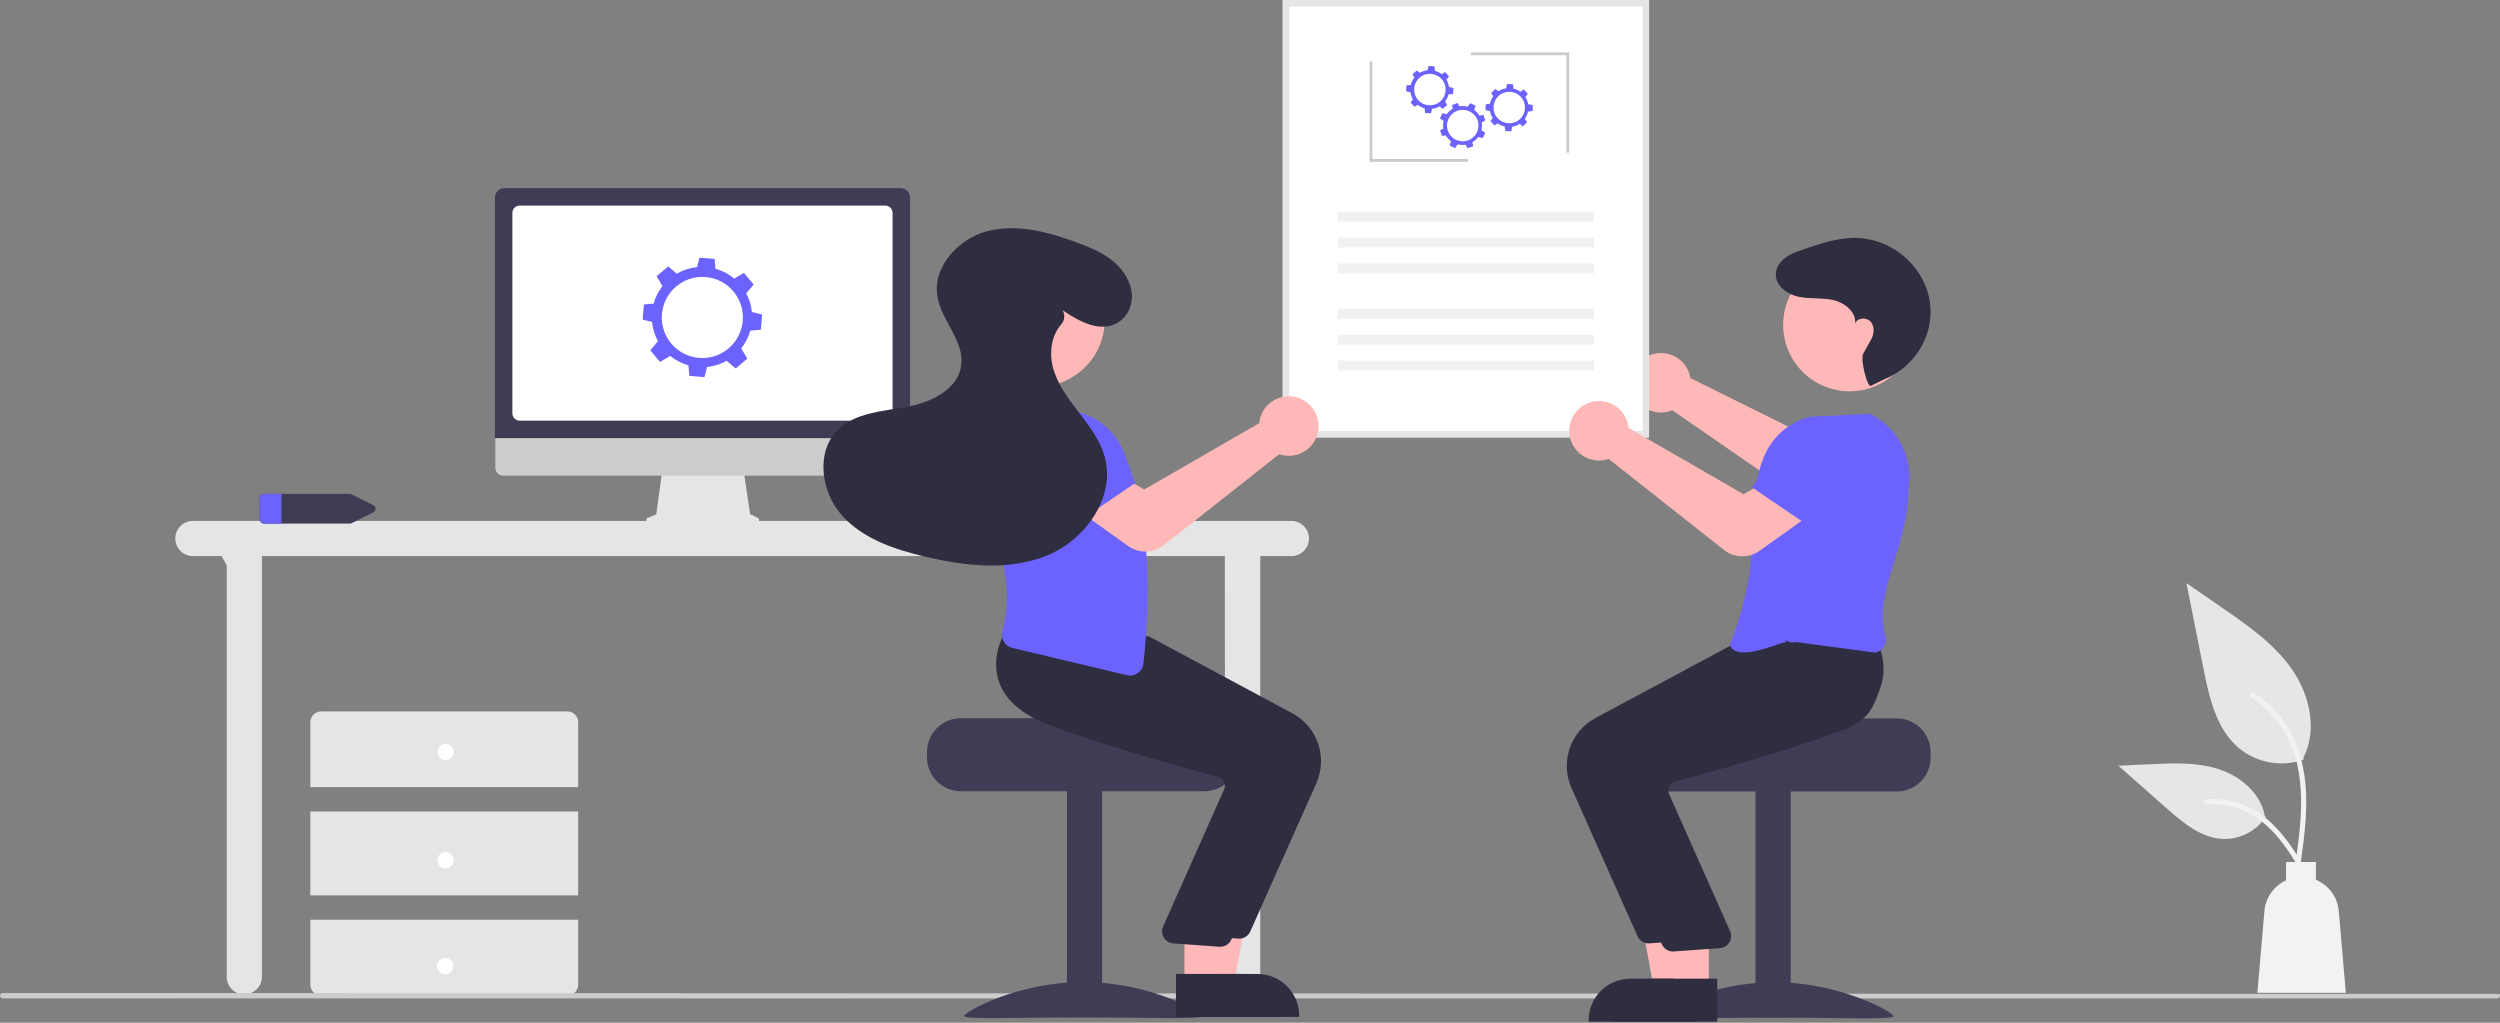 <?xml version="1.0" encoding="UTF-8"?>
<svg xmlns="http://www.w3.org/2000/svg" xmlns:xlink="http://www.w3.org/1999/xlink" width="924px" height="378px" viewBox="0 0 924 378" version="1.1">
<rect x="0" y="0" width="924" height="378" fill="#808080" stroke="none"/>
<g id="surface1">
<path style=" stroke:none;fill-rule:nonzero;fill:rgb(100%,72.157%,72.157%);fill-opacity:1;" d="M 609.543 131.379 C 612.422 130.137 615.695 130.184 618.539 131.504 C 621.383 132.824 623.527 135.293 624.434 138.293 C 624.574 138.766 624.684 139.242 624.754 139.73 L 668.695 161.516 L 678.863 154.777 L 691.512 169.344 L 675.988 181.953 C 672.152 185.043 666.746 185.25 662.688 182.465 L 618.105 151.637 C 617.777 151.781 617.438 151.902 617.094 152.008 C 614.09 152.918 610.844 152.5 608.172 150.867 C 605.496 149.23 603.645 146.531 603.082 143.449 C 603 143.004 602.945 142.559 602.918 142.109 C 602.668 137.5 605.309 133.219 609.543 131.379 Z M 609.543 131.379 "/>
<path style=" stroke:none;fill-rule:nonzero;fill:rgb(89.804%,89.804%,89.804%);fill-opacity:1;" d="M 64.797 199.031 C 64.797 202.621 67.707 205.531 71.297 205.531 L 81.906 205.531 L 83.797 208.961 L 83.797 361.031 C 83.797 364.621 86.707 367.531 90.297 367.531 C 93.887 367.531 96.797 364.621 96.797 361.031 L 96.797 205.531 L 452.695 205.531 L 452.797 361.031 C 452.797 364.621 455.707 367.531 459.297 367.531 C 462.887 367.531 465.797 364.621 465.797 361.031 L 465.797 205.531 L 477.297 205.531 C 480.887 205.531 483.797 202.621 483.797 199.031 C 483.797 195.441 480.887 192.531 477.297 192.531 L 71.297 192.531 C 67.707 192.531 64.797 195.441 64.797 199.031 Z M 64.797 199.031 "/>
<path style=" stroke:none;fill-rule:nonzero;fill:rgb(89.804%,89.804%,89.804%);fill-opacity:1;" d="M 213.695 290.934 L 213.695 266.934 C 213.695 264.727 211.906 262.934 209.695 262.934 L 118.695 262.934 C 116.488 262.934 114.695 264.727 114.695 266.934 L 114.695 290.934 Z M 213.695 290.934 "/>
<path style=" stroke:none;fill-rule:nonzero;fill:rgb(89.804%,89.804%,89.804%);fill-opacity:1;" d="M 114.695 299.934 L 213.695 299.934 L 213.695 330.934 L 114.695 330.934 Z M 114.695 299.934 "/>
<path style=" stroke:none;fill-rule:nonzero;fill:rgb(89.804%,89.804%,89.804%);fill-opacity:1;" d="M 114.695 339.934 L 114.695 363.934 C 114.695 366.145 116.488 367.934 118.695 367.934 L 209.695 367.934 C 211.906 367.934 213.695 366.145 213.695 363.934 L 213.695 339.934 Z M 114.695 339.934 "/>
<path style=" stroke:none;fill-rule:nonzero;fill:rgb(100%,100%,100%);fill-opacity:1;" d="M 167.695 277.934 C 167.695 279.59 166.355 280.934 164.695 280.934 C 163.039 280.934 161.695 279.59 161.695 277.934 C 161.695 276.277 163.039 274.934 164.695 274.934 C 166.355 274.934 167.695 276.277 167.695 277.934 Z M 167.695 277.934 "/>
<path style=" stroke:none;fill-rule:nonzero;fill:rgb(100%,100%,100%);fill-opacity:1;" d="M 167.695 317.934 C 167.695 319.59 166.355 320.934 164.695 320.934 C 163.039 320.934 161.695 319.59 161.695 317.934 C 161.695 316.277 163.039 314.934 164.695 314.934 C 166.355 314.934 167.695 316.277 167.695 317.934 Z M 167.695 317.934 "/>
<path style=" stroke:none;fill-rule:nonzero;fill:rgb(100%,100%,100%);fill-opacity:1;" d="M 167.535 357.086 C 167.535 358.742 166.191 360.086 164.535 360.086 C 162.879 360.086 161.535 358.742 161.535 357.086 C 161.535 355.43 162.879 354.086 164.535 354.086 C 166.191 354.086 167.535 355.43 167.535 357.086 Z M 167.535 357.086 "/>
<path style=" stroke:none;fill-rule:nonzero;fill:rgb(24.706%,23.922%,33.725%);fill-opacity:1;" d="M 96 184.066 L 96 192.008 C 96.062 192.906 96.84 193.59 97.738 193.535 L 129.16 193.535 C 129.457 193.535 129.754 193.469 130.02 193.336 L 137.949 189.367 C 138.484 189.141 138.828 188.617 138.828 188.035 C 138.828 187.457 138.484 186.934 137.949 186.707 L 130.02 182.734 C 129.754 182.605 129.457 182.535 129.16 182.535 L 97.738 182.535 C 96.84 182.484 96.062 183.168 96 184.066 Z M 96 184.066 "/>
<path style=" stroke:none;fill-rule:nonzero;fill:rgb(42.353%,38.824%,100%);fill-opacity:1;" d="M 97.738 182.535 L 104 182.535 L 104 193.535 L 97.738 193.535 C 96.84 193.59 96.062 192.906 96 192.008 L 96 184.066 C 96.062 183.168 96.84 182.484 97.738 182.535 Z M 97.738 182.535 "/>
<path style=" stroke:none;fill-rule:nonzero;fill:rgb(90.196%,90.196%,90.196%);fill-opacity:1;" d="M 851.445 280.754 C 843.289 283.621 834.234 282.023 827.551 276.547 C 819.18 269.52 816.555 257.949 814.422 247.23 C 812.316 236.668 810.211 226.102 808.105 215.535 L 821.328 224.641 C 830.836 231.188 840.559 237.945 847.141 247.426 C 853.723 256.91 856.598 269.855 851.309 280.117 "/>
<path style=" stroke:none;fill-rule:nonzero;fill:rgb(94.902%,94.902%,94.902%);fill-opacity:1;" d="M 850.312 319.129 C 851.652 309.383 853.027 299.508 852.09 289.656 C 851.258 280.906 848.586 272.363 843.152 265.355 C 840.27 261.641 836.758 258.461 832.781 255.957 C 831.742 255.301 830.789 256.945 831.82 257.598 C 838.703 261.945 844.027 268.371 847.023 275.941 C 850.332 284.359 850.863 293.535 850.293 302.477 C 849.949 307.887 849.219 313.258 848.48 318.625 C 848.359 319.129 848.652 319.637 849.145 319.793 C 849.652 319.93 850.172 319.633 850.312 319.129 Z M 850.312 319.129 "/>
<path style=" stroke:none;fill-rule:nonzero;fill:rgb(90.196%,90.196%,90.196%);fill-opacity:1;" d="M 837.426 301.879 C 833.93 307.195 827.91 310.301 821.555 310.074 C 813.52 309.691 806.82 304.082 800.793 298.762 L 782.957 283.016 L 794.762 282.449 C 803.25 282.043 811.957 281.664 820.039 284.281 C 828.125 286.898 835.582 293.199 837.059 301.566 "/>
<path style=" stroke:none;fill-rule:nonzero;fill:rgb(94.902%,94.902%,94.902%);fill-opacity:1;" d="M 854.098 324.73 C 847.656 313.336 840.184 300.668 826.836 296.621 C 823.125 295.5 819.23 295.098 815.367 295.438 C 814.152 295.543 814.457 297.418 815.672 297.312 C 822.145 296.777 828.605 298.484 833.969 302.156 C 839.129 305.668 843.145 310.551 846.547 315.727 C 848.629 318.898 850.492 322.203 852.359 325.508 C 852.957 326.562 854.699 325.801 854.098 324.73 Z M 854.098 324.73 "/>
<path style=" stroke:none;fill-rule:nonzero;fill:rgb(94.902%,94.902%,94.902%);fill-opacity:1;" d="M 864.418 336.727 C 863.973 331.602 860.715 327.148 855.965 325.176 L 855.965 318.586 L 844.914 318.586 L 844.914 325.383 C 840.402 327.449 837.348 331.785 836.922 336.727 L 834.324 366.934 L 867.016 366.934 Z M 864.418 336.727 "/>
<path style=" stroke:none;fill-rule:nonzero;fill:rgb(80%,80%,80%);fill-opacity:1;" d="M 0 368 C 0 367.449 0.449 367 1 367 L 923.363 367.363 C 923.914 367.363 924 367.449 924 368 C 924 368.551 923.551 369 923 369 L 1 369 C 0.449 369 0 368.551 0 368 Z M 0 368 "/>
<path style=" stroke:none;fill-rule:nonzero;fill:rgb(90.196%,90.196%,90.196%);fill-opacity:1;" d="M 239.281 191.457 L 242.562 190.074 L 244.816 173.621 L 274.805 173.621 L 277.246 190.008 L 280.184 191.477 C 280.473 191.621 280.621 191.945 280.547 192.262 C 280.473 192.574 280.195 192.797 279.871 192.797 L 239.551 192.797 C 239.219 192.797 238.934 192.562 238.867 192.238 C 238.805 191.914 238.977 191.586 239.281 191.457 Z M 239.281 191.457 "/>
<path style=" stroke:none;fill-rule:nonzero;fill:rgb(80%,80%,80%);fill-opacity:1;" d="M 183.078 172.891 L 183.078 152.117 L 336.211 152.117 L 336.211 172.891 C 336.211 174.5 334.91 175.805 333.301 175.809 L 185.992 175.809 C 184.383 175.805 183.078 174.5 183.078 172.891 Z M 183.078 172.891 "/>
<path style=" stroke:none;fill-rule:nonzero;fill:rgb(24.706%,23.922%,33.725%);fill-opacity:1;" d="M 182.926 73.055 C 182.926 71.113 184.5 69.539 186.445 69.535 L 332.828 69.535 C 334.77 69.539 336.344 71.113 336.348 73.055 L 336.348 161.938 L 182.926 161.938 Z M 182.926 73.055 "/>
<path style=" stroke:none;fill-rule:nonzero;fill:rgb(100%,100%,100%);fill-opacity:1;" d="M 189.375 152.773 L 189.375 78.699 C 189.379 77.203 190.59 75.988 192.09 75.988 L 327.184 75.988 C 328.68 75.988 329.895 77.203 329.895 78.699 L 329.895 152.773 C 329.895 154.27 328.68 155.484 327.184 155.484 L 192.09 155.484 C 190.59 155.484 189.379 154.27 189.375 152.773 Z M 189.375 152.773 "/>
<path style=" stroke:none;fill-rule:nonzero;fill:rgb(100%,100%,100%);fill-opacity:1;" d="M 474.098 0 L 609.492 0 L 609.492 161.66 L 474.098 161.66 Z M 474.098 0 "/>
<path style=" stroke:none;fill-rule:nonzero;fill:rgb(89.804%,89.804%,89.804%);fill-opacity:1;" d="M 474.098 0 L 609.492 0 L 609.492 161.66 L 474.098 161.66 Z M 607.102 2.387 L 476.488 2.387 L 476.488 159.27 L 607.102 159.27 Z M 607.102 2.387 "/>
<path style=" stroke:none;fill-rule:nonzero;fill:rgb(94.51%,94.51%,94.51%);fill-opacity:1;" d="M 494.441 78.285 L 589.148 78.285 L 589.148 81.945 L 494.441 81.945 Z M 494.441 78.285 "/>
<path style=" stroke:none;fill-rule:nonzero;fill:rgb(79.608%,79.608%,79.608%);fill-opacity:1;" d="M 578.965 56.406 L 579.996 56.406 L 579.996 19.379 L 543.613 19.379 L 543.613 20.41 L 578.965 20.41 Z M 578.965 56.406 "/>
<path style=" stroke:none;fill-rule:nonzero;fill:rgb(79.608%,79.608%,79.608%);fill-opacity:1;" d="M 506.199 59.805 L 542.582 59.805 L 542.582 58.77 L 507.23 58.77 L 507.23 22.777 L 506.199 22.777 Z M 506.199 59.805 "/>
<path style=" stroke:none;fill-rule:nonzero;fill:rgb(94.51%,94.51%,94.51%);fill-opacity:1;" d="M 494.441 87.828 L 589.148 87.828 L 589.148 91.488 L 494.441 91.488 Z M 494.441 87.828 "/>
<path style=" stroke:none;fill-rule:nonzero;fill:rgb(94.51%,94.51%,94.51%);fill-opacity:1;" d="M 494.441 97.371 L 589.148 97.371 L 589.148 101.031 L 494.441 101.031 Z M 494.441 97.371 "/>
<path style=" stroke:none;fill-rule:nonzero;fill:rgb(94.51%,94.51%,94.51%);fill-opacity:1;" d="M 494.441 114.164 L 589.148 114.164 L 589.148 117.824 L 494.441 117.824 Z M 494.441 114.164 "/>
<path style=" stroke:none;fill-rule:nonzero;fill:rgb(94.51%,94.51%,94.51%);fill-opacity:1;" d="M 494.441 123.707 L 589.148 123.707 L 589.148 127.367 L 494.441 127.367 Z M 494.441 123.707 "/>
<path style=" stroke:none;fill-rule:nonzero;fill:rgb(94.51%,94.51%,94.51%);fill-opacity:1;" d="M 494.441 133.25 L 589.148 133.25 L 589.148 136.91 L 494.441 136.91 Z M 494.441 133.25 "/>
<path style=" stroke:none;fill-rule:nonzero;fill:rgb(42.353%,38.824%,100%);fill-opacity:1;" d="M 534.605 29.438 L 535.562 28.266 L 534.121 26.629 L 532.84 27.426 C 532.098 26.844 531.25 26.418 530.344 26.164 L 530.176 24.523 L 528 24.383 L 527.637 25.945 C 526.613 26.055 525.625 26.387 524.738 26.91 L 523.66 26.031 L 522.02 27.469 L 522.758 28.652 C 522.121 29.461 521.664 30.398 521.426 31.402 L 519.828 31.562 L 519.688 33.738 L 521.293 34.113 C 521.426 35.051 521.746 35.953 522.23 36.77 L 521.348 37.852 L 522.785 39.488 L 523.973 38.75 C 524.734 39.352 525.613 39.793 526.551 40.043 L 526.723 41.746 L 528.898 41.887 L 529.285 40.234 C 530.27 40.113 531.219 39.793 532.07 39.285 L 533.242 40.242 L 534.879 38.805 L 534.082 37.52 C 534.695 36.738 535.137 35.84 535.383 34.879 L 537.07 34.707 L 537.211 32.535 L 535.543 32.145 C 535.418 31.188 535.098 30.266 534.605 29.438 Z M 532.328 37.469 C 529.914 39.586 526.242 39.348 524.121 36.938 C 522.004 34.523 522.242 30.852 524.652 28.73 C 527.066 26.613 530.738 26.852 532.859 29.262 C 534.977 31.676 534.738 35.348 532.328 37.469 Z M 532.328 37.469 "/>
<path style=" stroke:none;fill-rule:nonzero;fill:rgb(42.353%,38.824%,100%);fill-opacity:1;" d="M 547.656 45.25 L 548.973 44.516 L 548.238 42.465 L 546.754 42.734 C 546.277 41.922 545.645 41.211 544.891 40.645 L 545.34 39.055 L 543.371 38.125 L 542.457 39.445 C 541.465 39.172 540.422 39.113 539.406 39.281 L 538.727 38.062 L 536.676 38.797 L 536.922 40.172 C 536.035 40.691 535.266 41.395 534.676 42.238 L 533.129 41.801 L 532.199 43.773 L 533.559 44.711 C 533.336 45.633 533.301 46.59 533.453 47.527 L 532.234 48.207 L 532.973 50.258 L 534.344 50.012 C 534.832 50.848 535.488 51.578 536.27 52.156 L 535.801 53.809 L 537.773 54.738 L 538.742 53.34 C 539.699 53.59 540.703 53.641 541.68 53.484 L 542.418 54.801 L 544.469 54.062 L 544.199 52.578 C 545.055 52.078 545.797 51.402 546.379 50.598 L 548.012 51.062 L 548.945 49.09 L 547.535 48.113 C 547.77 47.176 547.809 46.203 547.656 45.25 Z M 542.586 51.883 C 539.566 52.969 536.234 51.398 535.152 48.375 C 534.066 45.355 535.637 42.027 538.66 40.941 C 541.68 39.855 545.008 41.426 546.094 44.449 C 547.18 47.469 545.609 50.801 542.586 51.883 Z M 542.586 51.883 "/>
<path style=" stroke:none;fill-rule:nonzero;fill:rgb(42.353%,38.824%,100%);fill-opacity:1;" d="M 563.781 35.84 L 564.688 34.633 L 563.184 33.055 L 561.938 33.902 C 561.172 33.352 560.309 32.957 559.391 32.742 L 559.16 31.109 L 556.98 31.055 L 556.676 32.633 C 555.656 32.781 554.684 33.152 553.82 33.715 L 552.707 32.875 L 551.129 34.379 L 551.91 35.531 C 551.305 36.367 550.891 37.32 550.688 38.332 L 549.098 38.555 L 549.047 40.734 L 550.668 41.047 C 550.836 41.98 551.191 42.867 551.711 43.664 L 550.871 44.777 L 552.375 46.355 L 553.527 45.574 C 554.316 46.145 555.207 46.547 556.156 46.762 L 556.395 48.457 L 558.574 48.512 L 558.895 46.844 C 559.875 46.684 560.809 46.324 561.645 45.785 L 562.848 46.691 L 564.426 45.188 L 563.582 43.941 C 564.16 43.137 564.566 42.219 564.773 41.25 L 566.457 41.012 L 566.508 38.832 L 564.824 38.508 C 564.66 37.559 564.305 36.648 563.781 35.84 Z M 561.824 43.957 C 559.5 46.172 555.82 46.078 553.605 43.754 C 551.391 41.43 551.484 37.75 553.809 35.535 C 556.133 33.32 559.812 33.41 562.027 35.738 C 564.242 38.062 564.148 41.742 561.824 43.957 Z M 561.824 43.957 "/>
<path style=" stroke:none;fill-rule:nonzero;fill:rgb(42.353%,38.824%,100%);fill-opacity:1;" d="M 277.316 122.184 L 281.195 121.875 L 281.68 116.273 L 277.91 115.309 C 277.664 112.891 276.949 110.547 275.797 108.41 L 278.559 105.168 L 274.938 100.867 L 271.379 102.977 C 269.344 101.266 266.969 100.016 264.406 99.309 L 264.121 95.723 L 258.523 95.242 L 257.629 98.727 C 254.984 98.984 252.43 99.812 250.137 101.148 L 246.984 98.465 L 242.684 102.082 L 244.855 105.746 C 243.344 107.668 242.23 109.875 241.582 112.23 L 237.996 112.516 L 237.512 118.117 L 241 119.008 C 241.242 121.5 241.988 123.918 243.199 126.113 L 240.328 129.477 L 243.949 133.777 L 247.719 131.547 C 249.699 133.168 251.992 134.359 254.457 135.043 L 254.766 138.922 L 260.363 139.406 L 261.332 135.637 C 263.875 135.379 266.34 134.598 268.566 133.34 L 271.902 136.184 L 276.203 132.562 L 273.949 128.758 C 275.504 126.816 276.648 124.578 277.316 122.184 Z M 258.297 132.27 C 250.051 131.562 243.938 124.301 244.648 116.051 C 245.355 107.801 252.621 101.688 260.867 102.398 C 269.117 103.109 275.23 110.371 274.52 118.621 C 273.809 126.867 266.547 132.98 258.297 132.27 Z M 258.297 132.27 "/>
<path style=" stroke:none;fill-rule:nonzero;fill:rgb(24.706%,23.922%,33.725%);fill-opacity:1;" d="M 701.059 265.527 L 653.051 265.527 C 653.051 266.906 603.57 268.027 603.57 268.027 C 602.793 268.613 602.086 269.285 601.461 270.027 C 599.582 272.27 598.555 275.102 598.559 278.027 L 598.559 280.027 C 598.562 286.93 604.156 292.527 611.059 292.527 L 701.059 292.527 C 707.961 292.523 713.555 286.93 713.559 280.027 L 713.559 278.027 C 713.551 271.129 707.961 265.539 701.059 265.527 Z M 701.059 265.527 "/>
<path style=" stroke:none;fill-rule:nonzero;fill:rgb(24.706%,23.922%,33.725%);fill-opacity:1;" d="M 648.836 292.031 L 661.836 292.031 L 661.836 376.031 L 648.836 376.031 Z M 648.836 292.031 "/>
<path style=" stroke:none;fill-rule:nonzero;fill:rgb(24.706%,23.922%,33.725%);fill-opacity:1;" d="M 611.836 375.574 C 611.836 376.98 631.535 376.117 655.836 376.117 C 680.137 376.117 699.836 376.98 699.836 375.574 C 699.836 374.172 680.137 363.031 655.836 363.031 C 631.535 363.031 611.836 374.172 611.836 375.574 Z M 611.836 375.574 "/>
<path style=" stroke:none;fill-rule:nonzero;fill:rgb(100%,72.157%,72.157%);fill-opacity:1;" d="M 623.57 365.73 L 611.312 365.73 L 605.48 333.934 L 623.574 333.934 Z M 623.57 365.73 "/>
<path style=" stroke:none;fill-rule:nonzero;fill:rgb(18.431%,18.039%,25.49%);fill-opacity:1;" d="M 626.699 377.613 L 587.168 377.613 L 587.168 377.113 C 587.168 368.613 594.055 361.727 602.555 361.727 L 626.699 361.727 Z M 626.699 377.613 "/>
<path style=" stroke:none;fill-rule:nonzero;fill:rgb(18.431%,18.039%,25.49%);fill-opacity:1;" d="M 605.234 346.012 L 580.793 291.203 C 576.562 281.625 580.402 270.402 589.613 265.418 L 642.625 236.992 L 666.816 234.934 L 689.133 232.906 L 689.293 233.18 C 689.5 233.527 694.297 241.812 691.055 250.898 C 688.594 257.793 682.195 263.176 672.035 266.902 C 648.32 275.598 620.926 283.027 610.25 285.82 C 609.293 286.062 608.488 286.703 608.035 287.578 C 607.582 288.445 607.512 289.461 607.84 290.379 L 630.547 341.395 C 631.027 342.703 630.871 344.164 630.125 345.344 C 629.379 346.527 628.129 347.293 626.738 347.422 L 609.77 348.656 C 609.629 348.672 609.484 348.68 609.34 348.68 C 607.566 348.68 605.957 347.633 605.234 346.012 Z M 605.234 346.012 "/>
<path style=" stroke:none;fill-rule:nonzero;fill:rgb(100%,72.157%,72.157%);fill-opacity:1;" d="M 631.57 365.73 L 619.312 365.73 L 613.48 333.934 L 631.574 333.934 Z M 631.57 365.73 "/>
<path style=" stroke:none;fill-rule:nonzero;fill:rgb(18.431%,18.039%,25.49%);fill-opacity:1;" d="M 634.699 377.613 L 595.168 377.613 L 595.168 377.113 C 595.168 368.613 602.055 361.727 610.555 361.727 L 634.699 361.727 Z M 634.699 377.613 "/>
<path style=" stroke:none;fill-rule:nonzero;fill:rgb(18.431%,18.039%,25.49%);fill-opacity:1;" d="M 614.234 349.012 L 589.793 294.203 C 585.562 284.625 589.402 273.402 598.613 268.418 L 651.625 239.992 L 675.816 237.934 L 693.297 236.418 L 693.293 236.18 C 693.5 236.527 698.297 244.812 695.055 253.898 C 692.594 260.793 691.195 266.176 681.035 269.902 C 657.32 278.598 629.926 286.027 619.25 288.82 C 618.293 289.062 617.488 289.703 617.035 290.578 C 616.582 291.445 616.512 292.461 616.84 293.379 L 639.547 344.395 C 640.027 345.703 639.871 347.164 639.125 348.344 C 638.379 349.527 637.129 350.293 635.738 350.422 L 618.77 351.656 C 618.629 351.672 618.484 351.68 618.34 351.68 C 616.566 351.68 614.957 350.633 614.234 349.012 Z M 614.234 349.012 "/>
<path style=" stroke:none;fill-rule:nonzero;fill:rgb(42.353%,38.824%,100%);fill-opacity:1;" d="M 660.297 237.418 C 659.125 236.59 642.297 245.418 639.297 238.418 C 653.297 203.418 643.648 188.305 652.223 168.234 C 655.285 161.219 661.387 155.996 668.789 154.055 L 691.039 152.93 L 691.156 152.988 C 701.465 158.035 707.242 169.25 705.375 180.574 C 705.297 202.418 692.227 219.078 696.797 234.922 C 697.184 236.258 697.008 237.699 696.312 238.906 C 695.637 240.07 694.508 240.906 693.195 241.215 L 663.816 237.293 C 662.43 237.625 660.965 237.344 659.801 236.516 Z M 660.297 237.418 "/>
<path style=" stroke:none;fill-rule:nonzero;fill:rgb(100%,72.157%,72.157%);fill-opacity:1;" d="M 708.176 120.059 C 708.176 133.625 697.18 144.621 683.613 144.621 C 670.051 144.621 659.055 133.625 659.055 120.059 C 659.055 106.496 670.051 95.5 683.613 95.5 C 697.18 95.5 708.176 106.496 708.176 120.059 Z M 708.176 120.059 "/>
<path style=" stroke:none;fill-rule:nonzero;fill:rgb(100%,72.157%,72.157%);fill-opacity:1;" d="M 637.223 203.289 L 594.551 169.625 C 594.211 169.742 593.863 169.844 593.512 169.93 C 590.469 170.641 587.262 170.027 584.695 168.238 C 582.109 166.445 580.426 163.629 580.07 160.504 C 579.391 154.711 583.348 149.398 589.09 148.387 C 594.836 147.379 600.367 151.027 601.703 156.703 C 601.812 157.184 601.891 157.668 601.934 158.156 L 644.414 182.664 L 654.984 176.578 L 666.695 191.91 L 650.281 203.609 C 646.336 206.398 641.027 206.27 637.223 203.289 Z M 637.223 203.289 "/>
<path style=" stroke:none;fill-rule:nonzero;fill:rgb(42.353%,38.824%,100%);fill-opacity:1;" d="M 671.906 196.684 L 647.555 180.125 L 659 163.918 C 662.137 159.477 668.016 157.938 672.926 160.281 C 677.898 162.648 680.398 168.285 678.82 173.562 Z M 671.906 196.684 "/>
<path style=" stroke:none;fill-rule:nonzero;fill:rgb(18.431%,18.039%,25.49%);fill-opacity:1;" d="M 691.438 142.605 C 690.133 143.176 687.461 132.777 688.656 130.695 C 690.438 127.605 690.332 127.625 691.516 125.578 C 692.695 123.535 692.961 120.73 691.43 118.934 C 689.898 117.133 686.359 117.371 685.66 119.629 C 686.109 115.34 681.867 111.895 677.668 110.926 C 673.465 109.957 669.035 110.559 664.809 109.695 C 659.906 108.695 654.809 104.586 656.762 99.195 C 657.098 98.297 657.602 97.473 658.242 96.762 C 660.504 94.219 663.664 93.133 666.758 92.086 C 673.188 89.902 679.793 87.691 686.578 87.934 C 698.004 88.531 707.992 95.836 712.023 106.543 C 712.492 107.855 712.855 109.199 713.109 110.57 C 715.438 123.094 708.164 135.445 696.352 140.215 Z M 691.438 142.605 "/>
<path style=" stroke:none;fill-rule:nonzero;fill:rgb(24.706%,23.922%,33.725%);fill-opacity:1;" d="M 342.617 277.941 L 342.617 279.941 C 342.625 286.84 348.219 292.434 355.117 292.441 L 445.117 292.441 C 452.02 292.438 457.617 286.844 457.617 279.941 L 457.617 277.941 C 457.625 275.016 456.598 272.18 454.719 269.941 C 454.094 269.195 453.387 268.523 452.609 267.941 C 452.609 267.941 403.129 266.82 403.129 265.441 L 355.117 265.441 C 348.219 265.449 342.629 271.039 342.617 277.941 Z M 342.617 277.941 "/>
<path style=" stroke:none;fill-rule:nonzero;fill:rgb(24.706%,23.922%,33.725%);fill-opacity:1;" d="M 394.344 291.941 L 407.344 291.941 L 407.344 375.941 L 394.344 375.941 Z M 394.344 291.941 "/>
<path style=" stroke:none;fill-rule:nonzero;fill:rgb(24.706%,23.922%,33.725%);fill-opacity:1;" d="M 400.344 362.941 C 376.043 362.941 356.344 374.082 356.344 375.488 C 356.344 376.891 376.043 376.031 400.344 376.031 C 424.645 376.031 444.344 376.891 444.344 375.488 C 444.344 374.082 424.645 362.941 400.344 362.941 Z M 400.344 362.941 "/>
<path style=" stroke:none;fill-rule:nonzero;fill:rgb(100%,72.157%,72.157%);fill-opacity:1;" d="M 443.762 332.184 L 461.855 332.184 L 456.023 363.98 L 443.762 363.98 Z M 443.762 332.184 "/>
<path style=" stroke:none;fill-rule:nonzero;fill:rgb(18.431%,18.039%,25.49%);fill-opacity:1;" d="M 440.637 359.977 L 464.781 359.977 C 473.277 359.977 480.168 366.867 480.168 375.363 L 480.168 375.863 L 440.637 375.863 Z M 440.637 359.977 "/>
<path style=" stroke:none;fill-rule:nonzero;fill:rgb(18.431%,18.039%,25.49%);fill-opacity:1;" d="M 457.992 346.93 C 457.852 346.93 457.707 346.922 457.562 346.91 L 440.598 345.676 C 439.207 345.547 437.953 344.777 437.207 343.598 C 436.461 342.418 436.309 340.957 436.789 339.645 L 459.492 288.629 C 459.82 287.711 459.75 286.695 459.297 285.832 C 458.844 284.957 458.039 284.316 457.086 284.07 C 446.41 281.281 419.016 273.848 395.301 265.152 C 385.141 261.43 378.742 256.043 376.281 249.152 C 373.039 240.066 377.836 231.777 378.043 231.43 L 378.203 231.156 L 400.516 233.188 L 424.707 235.242 L 477.723 263.672 C 486.934 268.652 490.773 279.875 486.539 289.457 L 462.102 344.262 C 461.379 345.887 459.77 346.93 457.992 346.93 Z M 457.992 346.93 "/>
<path style=" stroke:none;fill-rule:nonzero;fill:rgb(100%,72.157%,72.157%);fill-opacity:1;" d="M 437.762 332.184 L 455.855 332.184 L 450.023 363.98 L 437.762 363.98 Z M 437.762 332.184 "/>
<path style=" stroke:none;fill-rule:nonzero;fill:rgb(18.431%,18.039%,25.49%);fill-opacity:1;" d="M 434.637 359.977 L 458.781 359.977 C 467.277 359.977 474.168 366.867 474.168 375.363 L 474.168 375.863 L 434.637 375.863 Z M 434.637 359.977 "/>
<path style=" stroke:none;fill-rule:nonzero;fill:rgb(18.431%,18.039%,25.49%);fill-opacity:1;" d="M 450.992 349.93 C 450.852 349.93 450.707 349.922 450.562 349.91 L 433.598 348.676 C 432.207 348.547 430.953 347.777 430.207 346.598 C 429.461 345.418 429.309 343.957 429.789 342.645 L 452.492 291.629 C 452.82 290.711 452.75 289.695 452.297 288.832 C 451.844 287.957 451.039 287.316 450.086 287.07 C 439.41 284.281 412.016 276.848 388.301 268.152 C 378.141 264.43 371.742 259.043 369.281 252.152 C 366.039 243.066 370.836 234.777 371.043 234.43 L 371.203 234.156 L 393.516 236.188 L 417.707 238.242 L 470.723 266.672 C 479.934 271.652 483.773 282.875 479.539 292.457 L 455.102 347.262 C 454.379 348.887 452.77 349.93 450.992 349.93 Z M 450.992 349.93 "/>
<path style=" stroke:none;fill-rule:nonzero;fill:rgb(42.353%,38.824%,100%);fill-opacity:1;" d="M 365.504 155.887 C 368.922 151.57 374.977 150.387 379.766 153.102 C 384.5 155.785 386.609 161.484 384.77 166.602 L 378.047 185.27 L 350.523 174.809 Z M 365.504 155.887 "/>
<path style=" stroke:none;fill-rule:nonzero;fill:rgb(42.353%,38.824%,100%);fill-opacity:1;" d="M 420.535 248.77 C 419.367 249.594 417.906 249.879 416.516 249.547 L 374.137 239.465 C 372.824 239.16 371.699 238.324 371.023 237.156 C 370.328 235.949 370.152 234.512 370.539 233.172 C 375.109 217.328 369.117 197.691 361.961 178.828 C 360.09 167.5 365.871 156.289 376.18 151.238 L 376.293 151.184 L 398.543 152.305 C 405.945 154.246 412.051 159.473 415.109 166.484 C 423.688 186.555 426.141 212.312 422.617 245.219 C 422.465 246.648 421.707 247.941 420.535 248.77 Z M 420.535 248.77 "/>
<path style=" stroke:none;fill-rule:nonzero;fill:rgb(100%,72.157%,72.157%);fill-opacity:1;" d="M 387.656 94.066 C 401.043 96.242 410.137 108.855 407.965 122.246 C 405.793 135.637 393.176 144.727 379.785 142.555 C 366.395 140.383 357.305 127.766 359.477 114.379 C 361.648 100.988 374.266 91.895 387.656 94.066 Z M 387.656 94.066 "/>
<path style=" stroke:none;fill-rule:nonzero;fill:rgb(100%,72.157%,72.157%);fill-opacity:1;" d="M 417.051 201.859 L 400.637 190.16 L 412.348 174.828 L 422.922 180.914 L 465.402 156.406 C 465.445 155.918 465.52 155.434 465.629 154.957 C 467.02 149.043 472.941 145.375 478.855 146.766 C 484.77 148.156 488.438 154.078 487.047 159.992 C 485.656 165.906 479.734 169.57 473.82 168.18 C 473.473 168.098 473.125 167.996 472.785 167.875 L 430.109 201.543 C 426.305 204.52 420.996 204.648 417.051 201.859 Z M 417.051 201.859 "/>
<path style=" stroke:none;fill-rule:nonzero;fill:rgb(42.353%,38.824%,100%);fill-opacity:1;" d="M 388.512 171.812 C 386.934 166.539 389.438 160.902 394.406 158.531 C 399.316 156.191 405.199 157.727 408.336 162.172 L 419.777 178.379 L 395.43 194.938 Z M 388.512 171.812 "/>
<path style=" stroke:none;fill-rule:nonzero;fill:rgb(18.431%,18.039%,25.49%);fill-opacity:1;" d="M 392.785 114.758 C 393.734 116.434 393.492 118.527 392.191 119.945 C 388.703 123.891 387.773 130 389.031 135.258 C 390.539 141.57 394.547 146.953 398.5 152.098 C 402.457 157.242 406.551 162.527 408.289 168.781 C 412.406 183.586 401.352 199.375 387.148 205.242 C 372.945 211.105 356.77 209.25 341.816 205.715 C 330.531 203.047 318.883 199.125 311.164 190.469 C 303.445 181.812 301.395 167.156 309.598 158.957 C 316.027 152.531 326.043 152.016 334.988 150.402 C 343.938 148.793 354.074 144.051 355.27 135.035 C 356.461 126.082 348.074 118.68 346.492 109.789 C 344.527 98.727 354.148 88.188 365.031 85.414 C 375.918 82.641 387.398 85.723 397.945 89.594 C 406.055 92.574 414.539 96.461 417.625 105.289 C 419.34 110.199 418.008 115.793 413.773 118.812 C 407.328 123.414 399.039 118.973 392.727 114.652 Z M 392.785 114.758 "/>
</g>
</svg>

